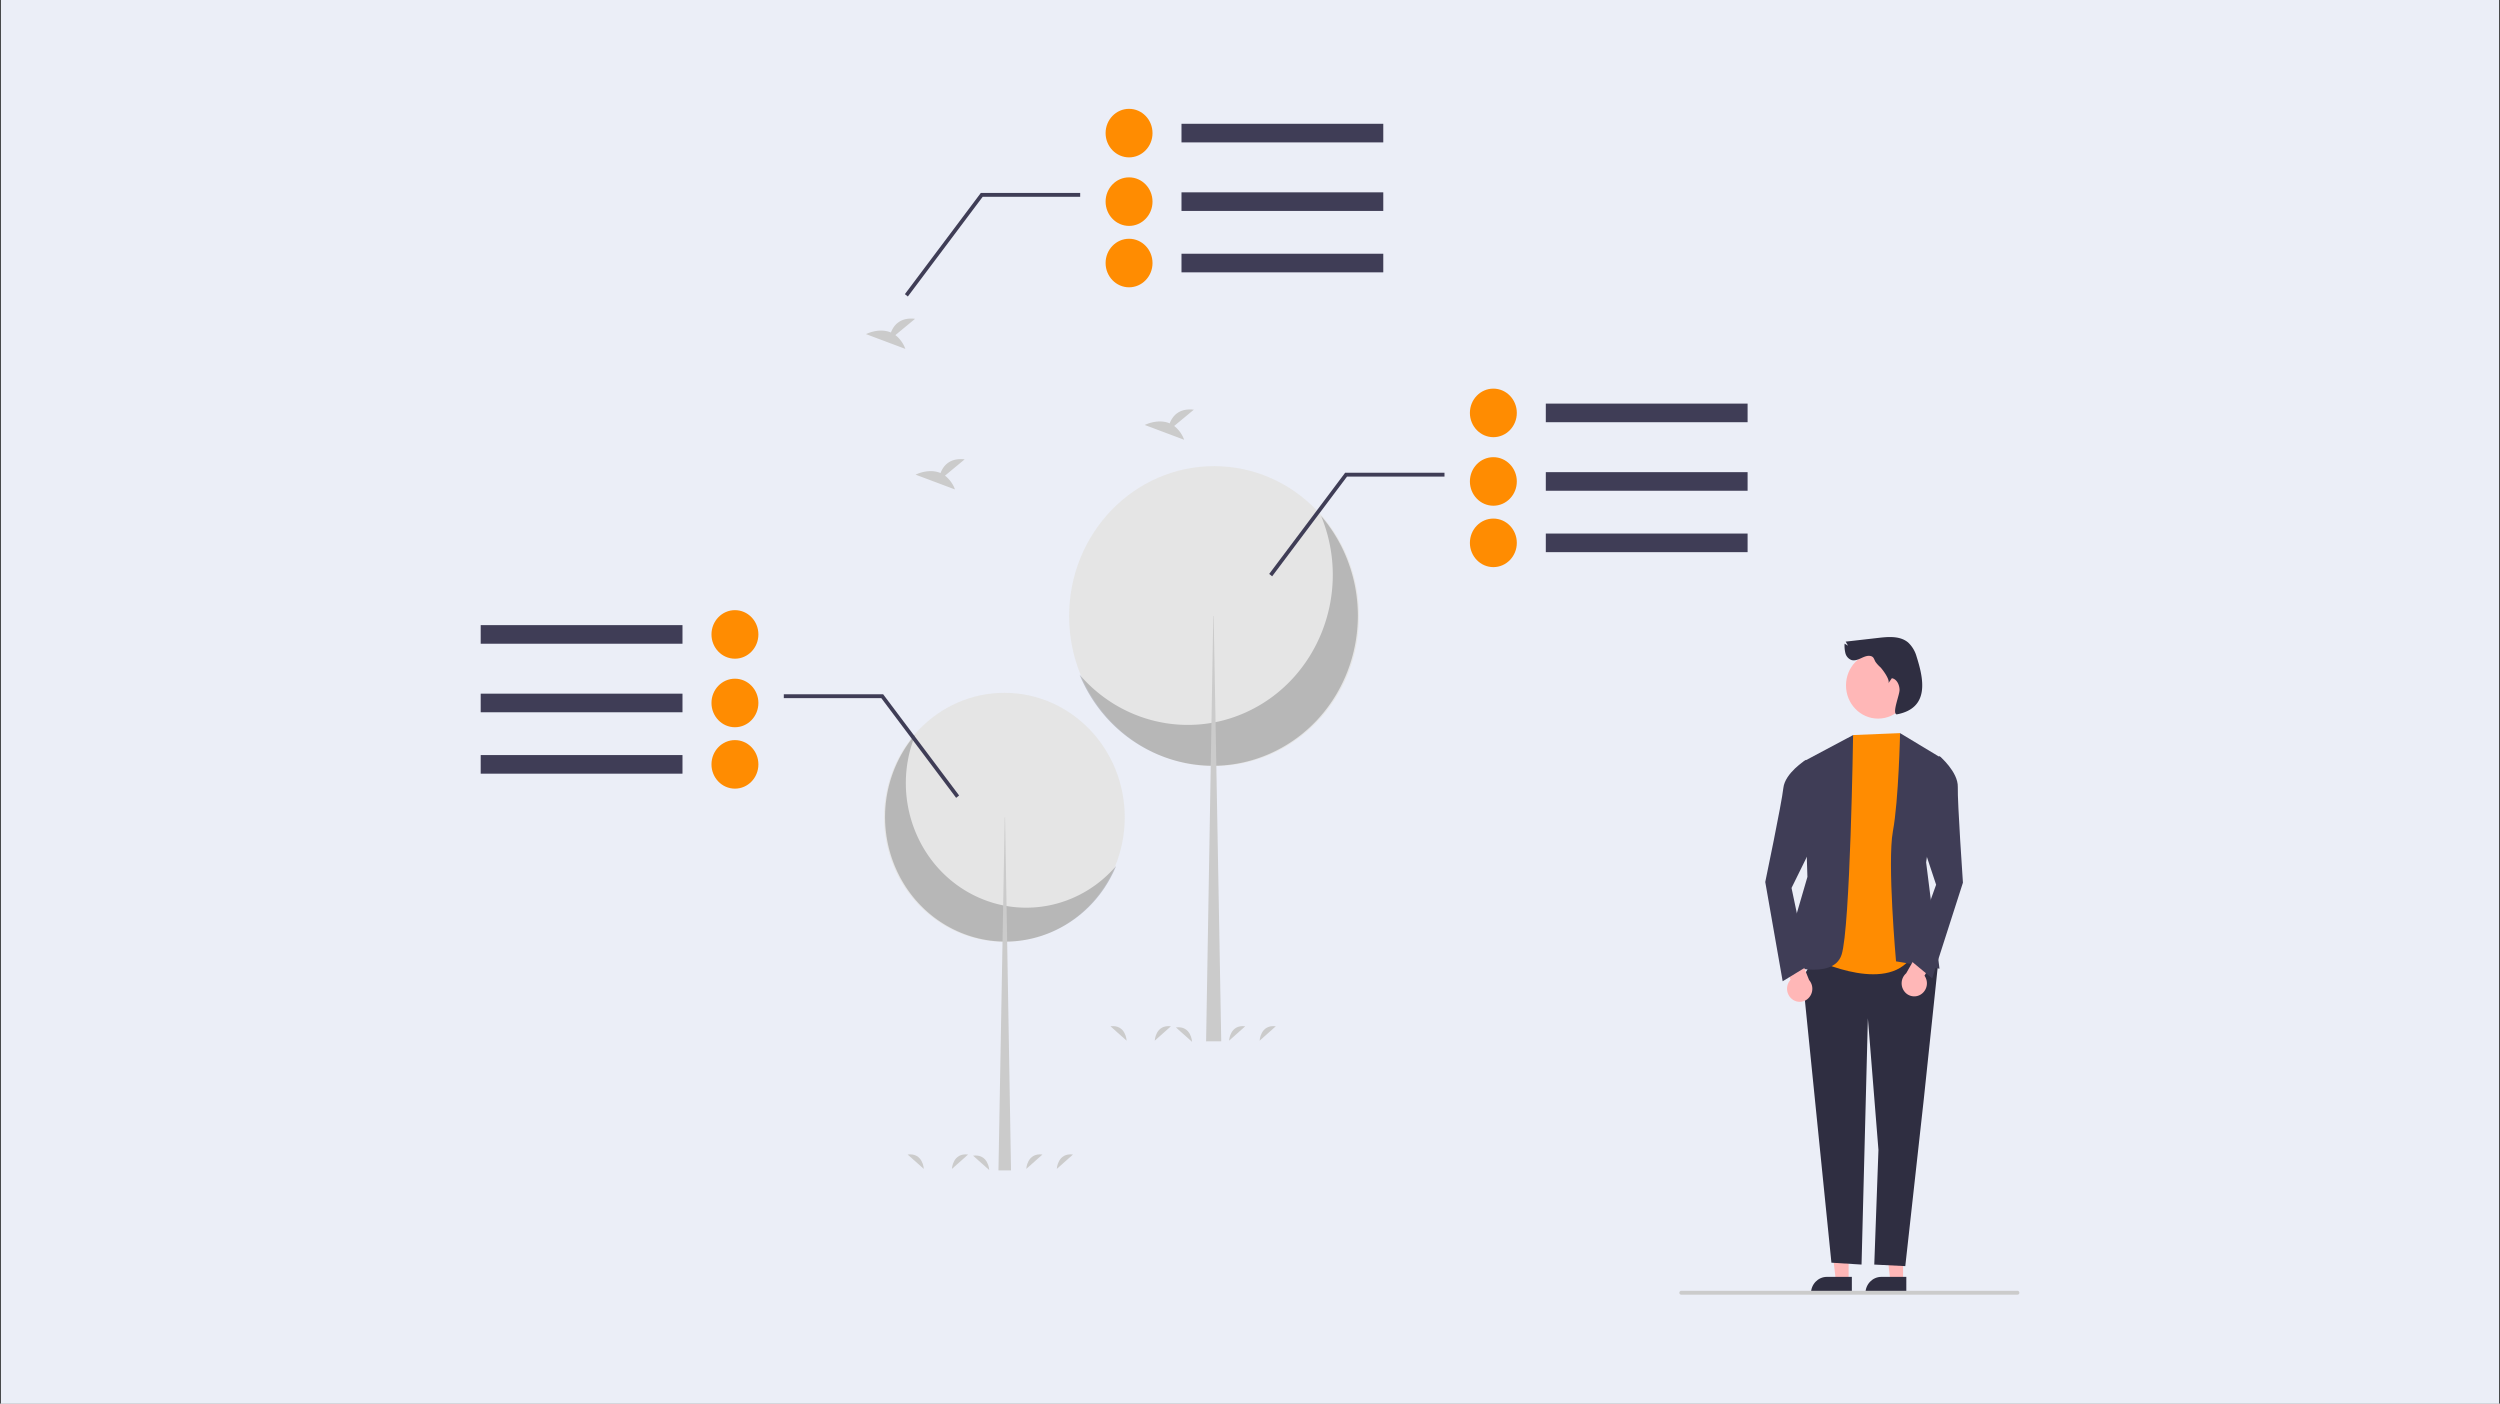 <?xml version="1.0" encoding="UTF-8"?>
<svg preserveAspectRatio="xMidYMid slice" width="570px" height="320px" xmlns="http://www.w3.org/2000/svg" id="Ebene_1" data-name="Ebene 1" viewBox="0 0 3899.63 2244.22">
  <rect x="0" y="0" width="3899.63" height="2244.22" fill="#808080" stroke="none"/>
  <defs>
    <style>.cls-1{fill:#ebeef7;stroke:#000;stroke-miterlimit:10;}.cls-2{fill:#e5e5e5;}.cls-3{isolation:isolate;opacity:0.2;}.cls-4{fill:#cbcbcb;}.cls-5{fill:#3f3d56;}.cls-6{fill:#ff8c01;}.cls-7{fill:#ffb7b7;}.cls-8{fill:#2f2e41;}</style>
  </defs>
  <rect class="cls-1" x="29.82" y="42.11" width="3840" height="2160"></rect>
  <rect class="cls-1" x="0.5" y="0.5" width="3898.63" height="2243.22"></rect>
  <ellipse class="cls-2" cx="1566.73" cy="1302.41" rx="187.71" ry="194.23"></ellipse>
  <path class="cls-3" d="M1398.31,1130.57c-40.75,98.64,3.49,212.79,98.82,255,74.17,32.81,160.3,12.93,214-49.39-40.75,98.64-151.07,144.43-246.4,102.26s-139.58-156.31-98.83-255a195.24,195.24,0,0,1,32.45-52.87Z" transform="translate(29.82 42.11)"></path>
  <polygon class="cls-4" points="1567.24 1302.41 1567.76 1302.41 1577.04 1853.08 1557.44 1853.08 1567.24 1302.41"></polygon>
  <ellipse class="cls-2" cx="1893.76" cy="988.54" rx="226.09" ry="233.95"></ellipse>
  <path class="cls-3" d="M2030.89,790.17c49.08,118.82-4.21,256.31-119,307.1-89.34,39.52-193.08,15.57-257.71-59.49,49.08,118.81,182,174,296.79,123.18s168.12-188.28,119-307.1a235.38,235.38,0,0,0-39.09-63.69Z" transform="translate(29.82 42.11)"></path>
  <polygon class="cls-4" points="1893.14 988.54 1892.52 988.54 1881.34 1651.82 1904.95 1651.82 1893.14 988.54"></polygon>
  <path class="cls-4" d="M1444.24,727.29l30.69-25.4c-23.84-2.73-33.64,10.73-37.65,21.38-18.63-8-38.92,2.49-38.92,2.49l61.43,23.07A48.1,48.1,0,0,0,1444.24,727.29Z" transform="translate(29.82 42.11)"></path>
  <path class="cls-4" d="M1366.86,508.07l30.69-25.41c-23.85-2.72-33.64,10.74-37.65,21.39-18.63-8-38.92,2.48-38.92,2.48l61.42,23.08A47.9,47.9,0,0,0,1366.86,508.07Z" transform="translate(29.82 42.11)"></path>
  <path class="cls-4" d="M1801.72,649.8l30.7-25.4c-23.85-2.72-33.64,10.73-37.65,21.39-18.64-8-38.92,2.48-38.92,2.48l61.42,23.08A48,48,0,0,0,1801.72,649.8Z" transform="translate(29.82 42.11)"></path>
  <path class="cls-4" d="M1771.39,1608.7s1.17-25.47,25.25-22.51" transform="translate(29.82 42.11)"></path>
  <path class="cls-4" d="M1935,1608.7s1.17-25.47,25.25-22.51" transform="translate(29.82 42.11)"></path>
  <path class="cls-4" d="M1887.33,1608.7s1.18-25.47,25.26-22.51" transform="translate(29.82 42.11)"></path>
  <path class="cls-4" d="M1727.57,1608.7s-1.17-25.47-25.25-22.51" transform="translate(29.82 42.11)"></path>
  <path class="cls-4" d="M1829.63,1610.46s-1.17-25.47-25.25-22.51" transform="translate(29.82 42.11)"></path>
  <path class="cls-4" d="M1455,1808.74s1.18-25.46,25.26-22.5" transform="translate(29.82 42.11)"></path>
  <path class="cls-4" d="M1618.6,1808.74s1.18-25.46,25.26-22.5" transform="translate(29.82 42.11)"></path>
  <path class="cls-4" d="M1571,1808.74s1.17-25.46,25.25-22.5" transform="translate(29.82 42.11)"></path>
  <path class="cls-4" d="M1411.22,1808.74s-1.18-25.46-25.26-22.5" transform="translate(29.82 42.11)"></path>
  <path class="cls-4" d="M1513.27,1810.5S1512.1,1785,1488,1788" transform="translate(29.82 42.11)"></path>
  <rect class="cls-5" x="2411.23" y="657.04" width="314.76" height="29.02"></rect>
  <rect class="cls-5" x="2411.23" y="763.96" width="314.76" height="29.02"></rect>
  <rect class="cls-5" x="2411.23" y="859.74" width="314.76" height="29.02"></rect>
  <path class="cls-6" d="M2263,629.44c0-20.91,16.39-37.87,36.6-37.87s36.59,17,36.59,37.87-16.38,37.87-36.59,37.87h0C2279.41,667.28,2263,650.34,2263,629.44Z" transform="translate(29.82 42.11)"></path>
  <path class="cls-6" d="M2263,736.36c0-20.92,16.39-37.87,36.6-37.87s36.59,17,36.59,37.87-16.38,37.86-36.59,37.86h0C2279.41,774.2,2263,757.26,2263,736.36Z" transform="translate(29.82 42.11)"></path>
  <path class="cls-6" d="M2263,832.14c0-20.92,16.39-37.87,36.6-37.87s36.59,17,36.59,37.87S2319.82,870,2299.61,870h0C2279.41,870,2263,853,2263,832.14Z" transform="translate(29.82 42.11)"></path>
  <polygon class="cls-5" points="1984.37 926.46 1979.74 922.74 2098.23 764.88 2253.19 764.88 2253.19 770.94 2101.1 770.94 1984.37 926.46"></polygon>
  <rect class="cls-5" x="749.82" y="1002.58" width="314.76" height="29.02"></rect>
  <rect class="cls-5" x="749.82" y="1109.49" width="314.76" height="29.02"></rect>
  <rect class="cls-5" x="749.82" y="1205.27" width="314.76" height="29.02"></rect>
  <path class="cls-6" d="M1116.56,1012.84h0c-20.21,0-36.59-17-36.59-37.86s16.38-37.87,36.59-37.87,36.6,16.95,36.6,37.87h0C1153.16,995.89,1136.77,1012.84,1116.56,1012.84Z" transform="translate(29.82 42.11)"></path>
  <path class="cls-6" d="M1116.56,1119.76h0c-20.21,0-36.59-17-36.59-37.87s16.38-37.86,36.59-37.86,36.6,17,36.6,37.86-16.39,37.87-36.6,37.87Z" transform="translate(29.82 42.11)"></path>
  <path class="cls-6" d="M1116.56,1215.54h0c-20.21,0-36.59-17-36.59-37.87s16.38-37.86,36.59-37.86,36.6,17,36.6,37.86h0c0,20.92-16.39,37.87-36.6,37.87Z" transform="translate(29.82 42.11)"></path>
  <polygon class="cls-5" points="1491.44 1272 1374.71 1116.48 1222.62 1116.48 1222.62 1110.42 1377.58 1110.42 1378.45 1111.59 1496.06 1268.28 1491.44 1272"></polygon>
  <rect class="cls-5" x="1842.95" y="220.57" width="314.76" height="29.02"></rect>
  <rect class="cls-5" x="1842.95" y="327.49" width="314.76" height="29.02"></rect>
  <rect class="cls-5" x="1842.95" y="423.27" width="314.76" height="29.02"></rect>
  <path class="cls-6" d="M1694.74,193c0-20.91,16.39-37.86,36.6-37.86s36.59,16.95,36.59,37.86-16.38,37.87-36.59,37.87h0C1711.14,230.82,1694.77,213.88,1694.74,193Z" transform="translate(29.82 42.11)"></path>
  <path class="cls-6" d="M1694.74,299.89c0-20.91,16.39-37.87,36.6-37.87s36.59,17,36.59,37.87-16.38,37.87-36.59,37.87h0C1711.14,337.73,1694.77,320.79,1694.74,299.89Z" transform="translate(29.82 42.11)"></path>
  <path class="cls-6" d="M1694.74,395.67c0-20.91,16.39-37.87,36.6-37.87s36.59,17,36.59,37.87-16.38,37.86-36.59,37.86h0C1711.14,433.51,1694.77,416.57,1694.74,395.67Z" transform="translate(29.82 42.11)"></path>
  <polygon class="cls-5" points="1416.1 489.99 1411.47 486.28 1529.96 328.41 1684.92 328.41 1684.92 334.48 1532.82 334.48 1416.1 489.99"></polygon>
  <polygon class="cls-7" points="2968.52 2025.89 2948.75 2025.89 2939.34 1946.98 2968.52 1946.98 2968.52 2025.89"></polygon>
  <path class="cls-8" d="M2943.75,2003.61H2880v-.83c0-14.18,11.11-25.68,24.82-25.68h38.94Z" transform="translate(29.82 42.11)"></path>
  <polygon class="cls-7" points="2883.57 2025.89 2863.8 2025.89 2854.4 1946.98 2883.58 1946.98 2883.57 2025.89"></polygon>
  <path class="cls-8" d="M2858.8,2003.61h-63.75v-.83c0-14.18,11.11-25.68,24.81-25.68h38.94Z" transform="translate(29.82 42.11)"></path>
  <polygon class="cls-8" points="2838.56 1508.17 2811.77 1552.25 2856.74 1997.08 2903.74 2000.02 2913.62 1615.84 2930.1 1821.19 2923.59 2000.02 2971.97 2002.45 3000.73 1743 3022.37 1537.79 2979.9 1496.87 2838.56 1508.17"></polygon>
  <path class="cls-6" d="M2934,1128.93l-73.23,3-67.86,346.39s110.3,56.64,155,5.16l26.86-20.36Z" transform="translate(29.82 42.11)"></path>
  <path class="cls-5" d="M2934,1128.93l64.44,38.86-23.8,162.7,20.87,165.89-67.8-11.43s-13.88-154.46-4.88-203S2934,1128.93,2934,1128.93Z" transform="translate(29.82 42.11)"></path>
  <path class="cls-5" d="M2860.74,1132l-77.11,41,5.87,180.19-39.79,136.52s79.35,26.27,93-14.9S2860.74,1132,2860.74,1132Z" transform="translate(29.82 42.11)"></path>
  <path class="cls-7" d="M2964.88,1537.44a20.58,20.58,0,0,0,9-27.08,19.85,19.85,0,0,0-1.78-3.06l23.27-39.52-19.75-20.49-32.11,56.28a20.85,20.85,0,0,0-2.47,28.68,19.24,19.24,0,0,0,23.83,5.19Z" transform="translate(29.82 42.11)"></path>
  <path class="cls-5" d="M2965,1190l30.72-25.19s29,24.6,28.34,48.18,8,149.21,8,149.21l-47.94,149.32-35.71-29.55,41.83-116.57-33-99.47Z" transform="translate(29.82 42.11)"></path>
  <path class="cls-7" d="M2766.35,1544.47a20.68,20.68,0,0,1-5.24-28.12,19.4,19.4,0,0,1,2.18-2.77l-17.67-42.51,22.35-17.41,24.13,60.4a20.86,20.86,0,0,1-1.45,28.75,19.16,19.16,0,0,1-24.3,1.66Z" transform="translate(29.82 42.11)"></path>
  <path class="cls-5" d="M2813.54,1200.44l-27-29.42s-32.11,20.12-34.61,43.58-28.21,146.56-28.21,146.56L2750.88,1516l39.37-24.06-25.54-121.5,46.16-93.68Z" transform="translate(29.82 42.11)"></path>
  <ellipse class="cls-7" cx="2929.51" cy="1096.64" rx="50.02" ry="51.76"></ellipse>
  <path class="cls-8" d="M2887.6,1008.57c-5-.92-10,1.46-14.73,3.63s-9.92,4.22-14.82,2.67a15.57,15.57,0,0,1-9.31-10.68,48.13,48.13,0,0,1-1.26-14.84l5.33,3.18-3.64-6.33,51.91-5.93c15.7-1.8,33.31-3,45.52,7.32a47.24,47.24,0,0,1,13.1,21.73c10.36,32.83,22.12,80.65-31.06,90.41-7.41-2.12,4.68-30.36,4.56-38.32s-4.36-16.9-12-18.12l-5.57,8c3.57-5.13-9.08-21.77-12.22-25a50.75,50.75,0,0,1-7.61-8.35C2893.33,1014,2893.3,1009.61,2887.6,1008.57Z" transform="translate(29.82 42.11)"></path>
  <path class="cls-4" d="M3117.07,2004.89H2592.74a3,3,0,0,1,0-6.06h524.33a3,3,0,0,1,0,6.06Z" transform="translate(29.82 42.11)"></path>
</svg>
